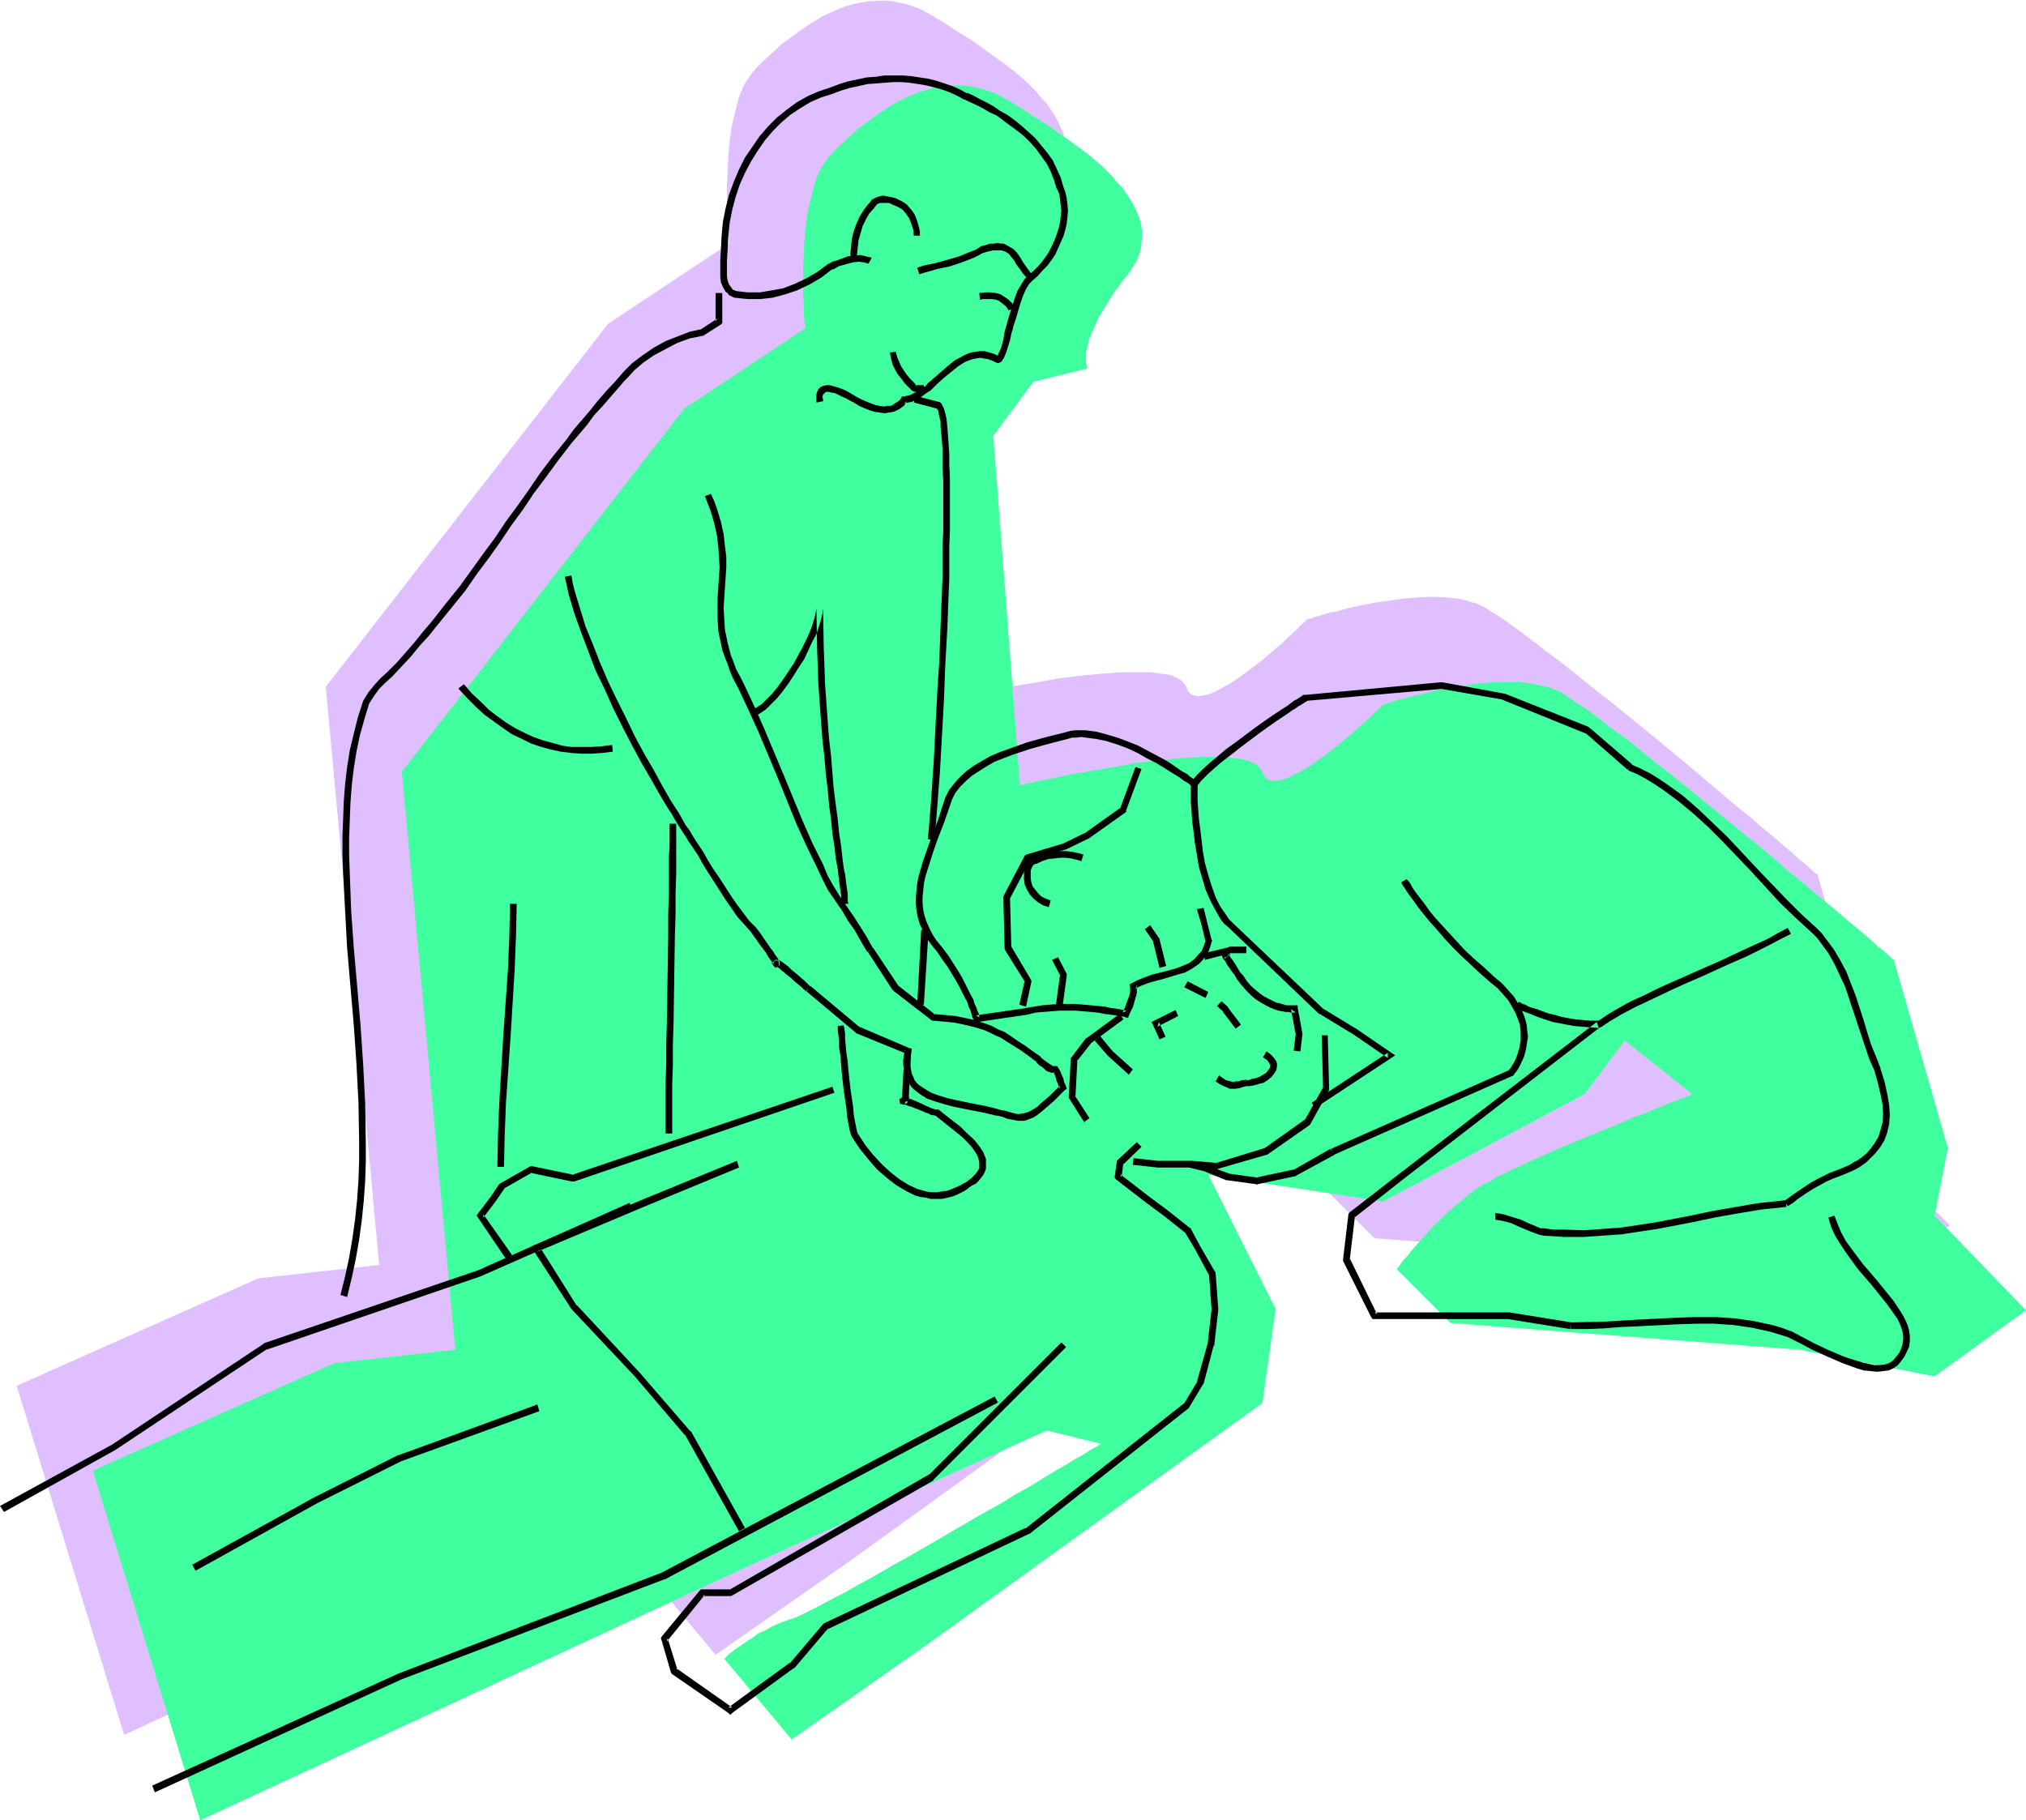 <svg xmlns="http://www.w3.org/2000/svg" fill-rule="evenodd" height="440.713" preserveAspectRatio="none" stroke-linecap="round" viewBox="0 0 3035 2727" width="490.455"><style>.pen1{stroke:none}.brush3{fill:#000}</style><path class="pen1" style="fill:#dfbfff" d="m25 2076 362-161 181-20-80-866 423-544 181-120v-6l-1-3v-5l-1-5v-22l-1-8v-38l1-22 1-22 2-22 3-22 5-21 5-20 3-9 4-9 4-8 5-7 5-7 5-6 12-12 13-12 13-12 15-11 15-11 15-10 16-10 17-8 17-7 18-5 18-3 18-1h10l9 1 9 2 10 2 9 3 9 3 10 5 9 5 20 12 20 13 21 13 21 15 21 15 20 15 19 16 17 17 7 9 8 8 6 9 6 9 5 9 4 9 4 9 2 9 2 9v19l-2 9-3 10-4 9-6 9-6 10-8 9-6 9-7 8-5 9-5 8-5 7-8 14-6 13-5 12-4 10-2 9-2 8v17l1 3v3l1 1v1l-81 20-60 81 40 523h1l3-1 5-1 6-1 8-2 9-2 11-2 11-2 13-3 13-3 15-3 15-2 31-5 33-6 33-4 32-3 16-1 15-1h40l12 2 11 1 9 2 8 4 5 3 5 5 3 5 2 5 3 4 4 3 4 1 6 1 5-1 6-1 7-2 7-3 7-4 7-4 8-4 16-11 16-12 16-12 15-13 14-12 13-12 5-5 5-4 4-5 4-3 3-3 2-2 1-1 1-1 2-1h2l4-1 4-2 5-1 6-2 7-2 7-2 7-1 18-5 18-4 21-4 21-3 21-3 22-2 22-1 21 1 19 2 10 2 9 3 8 2 8 4 4 2 5 3 4 3 6 3 12 8 14 10 15 11 16 12 18 14 19 14 19 15 20 16 21 17 22 17 43 35 44 36 43 36 20 17 20 17 19 16 19 15 17 15 16 13 15 13 13 11 11 10 5 4 5 4 4 4 4 3 3 3 2 2 2 2 2 1h1v1l81 282-20 101 137 142-137 99-202-40-523-40-81-81 1-1 2-3 3-4 5-5 5-7 7-8 7-8 8-9 9-10 9-10 21-20 22-19 11-9 11-8 6-4 8-4 8-4 9-6 10-4 11-6 12-5 12-6 26-11 27-12 55-23 27-11 25-11 12-4 12-5 10-5 10-3 9-4 9-3 7-3 6-2 5-2 3-1 2-1 1-1-101-80-60 80-302 161-262-40 101 201-20 141-503 363-202 141-101-121h1l1-2 2-2 3-3 4-3 5-4 6-4 6-5 7-5 8-4 8-6 9-5 9-4 10-5 11-5 11-4 3-1 3-1 9-4 10-5 12-6 13-6 15-8 16-8 17-10 17-9 19-11 19-11 20-11 40-23 41-24 40-23 20-11 19-12 18-10 17-11 16-9 15-9 14-8 13-8 11-6 9-6 7-4 6-3 1-2h2l1-1-80-20-443 201-826 382-161-523z"/><path class="pen1" style="fill:#3fff9f" d="m139 2203 362-161 181-20-80-866 423-544 181-120v-5l-1-4v-5l-1-5v-22l-1-8v-38l1-22 1-22 2-22 3-22 5-21 5-20 3-9 4-9 4-8 5-7 5-7 5-6 12-12 13-12 13-12 15-11 15-11 15-10 16-10 17-8 17-7 18-5 18-3 18-1h10l9 1 9 2 10 2 9 3 9 3 10 5 9 5 20 12 20 13 21 13 21 15 21 15 20 15 19 16 17 17 7 9 8 8 6 9 6 9 5 9 4 9 4 9 2 9 2 9v10l-1 9-1 9-3 10-4 9-6 9-6 10-8 9-6 9-7 9-5 8-5 8-5 8-8 13-6 14-5 11-4 10-2 9-2 8v17l1 4v2l1 2-81 20-60 81 40 523h4l5-2 6-1 8-2 9-2 11-2 11-2 13-3 13-3 15-2 15-3 31-5 33-6 33-4 32-3 16-1 15-1h40l12 2 10 1 10 3 7 3 6 3 5 5 3 5 2 5 3 4 4 3 4 1 6 1 5-1 6-1 7-2 6-3 8-4 7-4 8-4 16-11 16-12 16-12 15-13 14-12 12-11 6-5 5-5 4-4 4-4 3-2 2-2 1-2h1l2-1 2-1 4-1 4-1 5-2 6-2 6-1 8-2 7-2 18-4 18-5 21-4 21-3 21-3 22-2h43l19 3 10 2 9 2 8 3 8 3 4 2 5 3 4 3 6 4 12 8 14 9 15 11 16 13 18 13 19 14 19 16 20 16 21 16 22 18 43 35 44 36 43 35 20 18 20 16 19 16 19 16 17 14 16 14 15 12 13 11 11 10 5 5 5 3 4 4 4 3 3 3 2 2 2 2 2 1 1 1 81 282-20 101 137 142-137 99-202-40-523-40-81-81h1l2-3 3-4 4-6 6-6 6-8 8-9 8-9 9-10 9-10 21-20 22-19 11-9 11-8 6-4 8-4 8-4 9-6 10-4 11-6 12-5 12-6 25-11 27-12 56-23 27-11 25-11 12-4 12-5 10-4 10-4 9-4 9-3 7-3 6-2 5-2 3-1 2-1 1-1-101-80-60 80-302 161-262-40 101 201-20 141-504 363-201 141-101-121h1l1-2 2-2 3-3 4-3 5-4 6-4 6-4 7-5 8-5 8-6 9-4 9-5 10-5 11-4 11-4 3-1 3-1 9-4 10-5 12-6 13-7 15-8 16-8 17-10 17-9 19-11 19-11 20-11 40-23 41-24 40-23 20-11 19-12 18-10 17-10 16-10 15-9 14-8 13-8 11-6 9-6 7-4 6-3 1-1 2-1 1-1-81-20-442 201-826 383-161-524z"/><path class="pen1 brush3" d="M2270 1510h2l2 1 3 2 5 2 5 2 6 2 7 3 8 3 9 3 9 3 11 2 10 2 11 2 12 1 12 1 13 1-3-9-294 226-76 59-1 1-1 2-8 67v3l42 84 2 3h205-2l93 15 2-10-93-15h-202l4 3-41-84v2l8-67-1 4 75-59 294-227 11-9h-27l-11-1-11-1-12-2-10-2-10-3-9-2-8-3-8-3-7-2-6-2-5-3-4-1-3-2-2-1h-1l-5 9zm-970-84 37 57h1v1l57 44 1 1h2l11 1 11 1 10 1 10 2 17 4 17 5 9 4 8 4 9 4 9 6 10 6 11 7 11 8 12 9h-1l5 5 5 3 4 4 3 2 3 1 3 1h5l-2-1v1l1 1 1 2 1 3 1 3 1 4 2 4 1 5 1 2 1-5-8 8-8 8-7 6-6 5-5 5-5 3-5 3-4 2-4 1-4 1-7 1-9-2-10-3-6-1-7-2-8-2-8-2-16-3-29-6-13-3-13-4-11-4-10-6-9-6-3-3-3-4-2-5-2-4-1-5-1-5-1-5v-6l1-6 1-6 1-5-4-1-75-32 1 1-74-62-6 8 74 62 1 1 76 31-4-6-1 8-1 7v7l1 6 1 6 2 6 2 5 3 5 3 5 4 4 9 7 11 7 12 4 13 4 15 4 30 6 16 3 8 2 8 2 7 1 6 2 5 2 6 1 10 2h9l4-1 5-2 5-2 5-3 5-4 6-5 7-6 7-6 8-8 9-9 3-2-1-3-1-3-2-4-1-5-3-7-2-5-2-3-1-2-2-2h-6l-1-1-2-1-3-2-3-2-4-3-5-4v-1l-13-9-11-8-11-7-10-7-9-6-10-4-9-5-8-3-18-6-19-4-10-2-10-1-11-1-12-1 3 1-56-44 1 1-38-57-8 6zm-29-72-1-4v-11l-1-6-1-7-1-8-1-8-2-9-2-16-2-18-3-19-2-21-3-22-3-23-2-24-2-25-3-26-2-26-2-28-2-28-2-56-1-58h-10l-1 7-2 8-3 10-4 11-5 11-6 12-13 24-16 24-8 11-8 10-8 8-8 8-8 5-7 4 4 9 8-4 9-6 8-8 9-9 9-11 8-11 8-12 8-13 8-12 6-13 6-13 6-11 4-12 3-10 2-9 1-8h-10l1 58 2 57 2 28 2 27 2 27 3 26 2 25 3 24 2 23 3 22 2 21 3 19 2 18 3 16 1 9 1 9 1 7 1 7 1 7v5l1 4v4h10zm107-1000v-7l-1-5-3-11-4-10-5-7-7-8-8-5-8-4-8-2-6-1-5-1-5 1-4 1-4 2-4 2-2 3-2 3v-1l-7 9-7 11-5 11-4 11-3 12-1 11-1 10v10h9l1-9 1-10 1-10 3-10 3-11 5-10 5-9 8-9v-1h1l1-2 2-2 4-2h14l6 3 7 3 7 4 5 6 5 7 3 8 3 9 1 10v-1h9v1zm169 59-8-11-7-10-4-7-5-7-5-5-7-4-7-4h-4l-6-1-5 1h-6l-6 2-8 2-1 1-6 4-8 3-17 7-17 5-18 5-15 3-7 2-6 2 3 10 6-2 7-2 14-4 19-4 18-6 18-7 8-4 7-4-1 1 6-2 5-1 4-1h12l6 2 5 3 4 5 4 5 4 7 4 5 4 6 5 6 5 5 6-6z"/><path class="pen1 brush3" d="m1306 386-9-2-8-2-9 1-10 1-8 3-8 3-7 2-5 3h-1l-16 12-17 10-17 8-18 7-17 3-18 3h-18l-17-2-5-2-3-4-3-4-2-6-1-6v-24l1-16 1-20 2-20 4-20 5-19 6-18 8-18 9-17 10-16 11-16 12-14 13-13 13-11 15-10 15-9 16-7 16-5 13-5 13-4 14-3 13-3 13-1 13-1 13-1h13l12 1 13 2 12 2 12 3 11 3 11 4 11 5 11 6h1l8 4 9 4 10 5 10 6 11 5 20 15 11 8 10 8 9 9 9 10 8 11 8 11 6 12 5 13 4 13h1v1l3 7 1 8 1 9 1 8-1 9-1 8-2 9-3 9-3 8-4 9-4 8-5 8-6 8-6 7-7 7-7 6-3 3-3 3-5 8-6 10-4 11-8 25-7 25-2 12-3 11-2 5-2 4-1 3-1 2 1-1 2 1-8-4-7-2-7-2h-7l-6 1-7 1-6 2-6 3-13 7-11 9-23 20-6 5-3 4-5 3-9 6-10 5-5 1-4 1h-3l-1 3h-1v1l-3 3-5 3-3 2-3 2h-6l-5 1-6-1-6-1-13-5-7-3-8-4-10-6-9-5-8-3-7-2-7-2h-5l-5 1-4 2-3 3-2 4-1 4v13-1l10-2v-3l-1-3 1-4 2-2 1-1 2-1h3l4 1 6 1 8 4 4 2 5 2 5 3 6 3 8 5 9 4 8 3 7 2 7 1 7 1 7-1 6-1 5-2 4-2 4-3 3-2 2-3 1-2 1-1 1-1-5 3 6-1 6-1 6-3 6-3 11-8 5-3 3-3 6-6 11-10 11-9 10-8 11-7 5-2 6-2 5-1 6-1 6 1 6 1 6 2 6 3 3 1 3-1 2-1 2-3 2-3 2-5 2-5 2-7 3-9 2-10 2-6 1-5 4-12 7-24 4-11 4-9 5-8 3-3 2-2 8-7 7-8 7-7 6-8 6-9 4-9 4-9 4-9 3-10 2-9 1-10 1-9-1-10-1-9-2-9-3-8-4-14-6-13-6-13-8-11-9-11-9-11-10-9-10-9-11-9-11-8-11-6-10-7-11-6-10-5-9-5-9-4v1l-11-6-11-5-12-4-12-4-12-3-13-2-13-2-13-1h-27l-13 2-14 1-14 3-14 3-13 4-13 5-18 6-16 7-16 9-15 11-15 12-13 13-13 15-11 16-11 16-9 18-8 19-7 19-5 20-4 20-2 21-1 21-1 15v26l1 8 3 7 4 7 3 2 2 3 4 2 4 2h1l19 2h19l18-2 19-5 18-6 19-9 17-10 17-13v1l4-2 5-3 7-2 7-2 8-2 8-1 8 1 7 2 5-9z"/><path class="pen1 brush3" d="m1400 1259 2-25 2-25 4-52 3-53 3-54 2-53 3-53 2-52 1-25v-48l1-23v-82l-1-18v-16l-1-16-1-13-1-13-1-10-2-9-2-7-2-4-2-4-3-2h-4 3l-35-9-2 10 34 9h2-2l2 2 1 4 1 6 2 7v8l1 10 1 12 1 12v30l1 16v77l-1 21v47l-1 24-1 25-1 26-1 26-1 28-2 27-3 57-3 59-4 61-5 61v-1l10 2zm-344-516 4 11 4 10 3 10 3 10 4 18 2 17 1 16 1 15-2 29-1 16v33l1 17 2 10 2 9 2 10 4 11 4 10 4 12 5 11 7 13 15 32 15 33 29 69 28 69 15 33 16 33 8 17 8 16 11 16 11 16 8 14 10 14 9 16 10 17 9-5-10-18-10-16-9-14-9-13-11-16-10-16-9-16-7-17-16-32-15-34-28-68-29-69-15-34-15-32-6-12-6-11-4-11-4-10-5-19-2-10-2-9-1-17-1-16 2-31 2-30v-16l-2-16-2-18-2-9-2-9-3-10-3-10-4-11-5-11-9 3zm158 735-8-8-8-7-7-6-5-4-5-5-4-3-4-3-3-2-2-1-2-1h-5l-1 1-4 4 3 4 3 3 4-3 2-1v-5l-1-2-1-2-2-3-3-4-3-5-4-5-4-6-5-7-6-9-7-9-1-1-9-9-9-12-9-12-9-13-18-28-9-13-8-13-6-11-6-9-6-9-5-8-4-7-6-8-5-9-5-9-6-9-7-11-12-21-13-24-14-24-14-26-13-27-14-28-13-27-12-28-11-28-11-27-8-26-8-26-3-12-2-12-10 2 3 13 3 14 8 27 10 28 11 29 11 29 14 29 13 29 14 28 14 27 14 26 14 24 13 23 6 10 6 10 6 9 5 9 5 8 5 8 4 6 4 6 2 4 3 4 6 9 6 9 6 11 8 13 9 14 18 28 9 13 9 13 10 11 9 10 5 7 5 7 4 6 4 5 3 4 3 4 2 4 2 3 3 4 2 3 1 2v1l2-6h6l1 6-1 2-1 1h-3 1l2 1 3 2 3 3 3 2 3 3 4 3 4 3 5 5 5 4 6 5 6 6 7-7zm-297-362-16 2-15 1h-30l-14-2-14-4-15-4-14-5-13-6-14-7-13-8-14-10-13-10-12-12-13-12-12-14-8 6v1l13 14 13 13 13 12 14 10 14 10 13 9 15 7 14 7 15 5 15 4 14 3 16 2 15 1h16l15-1 16-2-1-10zm86 118v35l-1 13v56l-1 31v32l-1 65-1 66-1 31v32l-1 29v74h10v-74l1-29v-31l1-32 1-66 1-65 1-32v-31l1-29v-75h-10zm-239 120-1 48-2 49-7 100-6 100-2 49-1 49v-1h10v1l1-48 2-50 7-100 6-99 2-50 1-48h-10zm1675-200 14 6 13 7 13 8 12 8 23 17 23 19 22 20 21 21 21 22 22 23 22 24 22 24 24 23 24 22 7 7 6 8 11 15 9 16 8 17 8 17 6 18 12 36 12 36 6 18 8 18 5 18 4 17 3 15 1 15-1 13-3 11-3 10-6 10-6 8-6 7-6 5-7 5-6 3-6 4-14 6-8 3-8 3-8 4-10 5-11 6-12 8-13 9-7 5-7 5 5 8 8-5 6-5 13-9 11-7 11-6 9-5 9-4 8-3 8-3 14-6 8-4 6-4 7-5 6-6 7-7 8-10 6-10 4-11 3-13 1-14-1-15-3-17-4-18-6-19v-1l-7-18-7-17-6-19-5-17-12-37-7-18-7-18-9-17-10-17-12-16-6-8-7-7-24-22-23-23-23-24-22-23-42-45-22-21-22-21-23-20-25-18-12-8-13-8-14-7-14-6-4 8v1zm300 670 4 14 6 13 8 13 8 12 18 25 19 22 13 16 12 15 10 14 5 7 3 6 3 7 2 7 1 6v6l-1 7-2 6-3 7-5 6-4 5-6 4-6 2-8 1h-8l-9-2-9-2-10-3-10-3-11-4-21-9-21-10-19-10-15-8h-1l-13-5-14-4-14-3-14-3-28-4-29-2h-30l-29 1-60 3-49 3-49 1v10h25l25-1 24-2 24-1 60-3 29-1h28l29 2 28 4 13 3 14 3 13 4 13 4 16 8 21 11 22 10 23 10 11 4 11 4 10 3 11 1 9 1 9-1 8-1 7-3 7-5 5-6 5-7 4-8 3-7 1-8v-8l-1-7-2-8-3-7-4-8-5-8-10-15-13-16-13-16-19-22-9-12-9-12-8-11-7-13-5-12-5-13-9 3z"/><path class="pen1 brush3" d="m2675 1798-19 2-19 2-19 3-17 3-35 6-33 7-52 10-26 4-27 4-27 2-28 2-30-1h-15l-16-2h-4l-5-2-7-3-7-3-11-5-13-4-13-4-6-1-6-1v10l5 1 6 1 12 3 11 5 12 5 7 3 8 3 6 2 5 1 16 1 15 1h30l29-2 28-2 26-4 27-4 26-5 26-5 33-7 34-6 18-3 18-3 19-2 19-2-1-10zm3-408-15 8-16 9-33 15-34 16-34 15-43 19-20 9-20 10-20 9-18 10-17 10-16 11 6 8 15-10 17-10 19-10 19-9 19-9 21-10 20-9 21-9 35-16 34-15 34-17 15-8 16-8-5-9zM1520 461l-4-7-5-5-6-4-6-4-7-2-8-1h-8l-9 1 1 10 5-1h13l6 1 5 2 5 4 5 4 4 6 9-4zm925 684-64-55h-1v-1l-126-50h-1l-93-17h-1l-204 19h-3l-2 2-2 1-3 2-3 2-4 2-9 7-11 7-12 8-13 9-14 10-28 21-14 10-13 11-12 10-11 10-9 9-4 5-3 4 8 7 3-4 4-5 9-9 11-10 12-10 13-10 14-11 28-21 14-10 13-9 12-8 10-7 5-3 4-3 4-2 3-2 3-2 2-1 1-1h-2l204-18h-1l92 16h-1l126 51-1-1 63 55 7-8z"/><path class="pen1 brush3" d="m1538 1510-76 11 5 3v-3l-1-3-2-4-1-4-3-6-2-7-4-7-4-8-4-8-5-10-6-10-7-11-7-11-9-12-9-11-6-9-5-10-4-9-3-9-2-9-1-10v-9l1-10 1-10 2-10 6-19 6-19 7-20 9-23 8-23 4-12 5-10 7-9 9-9 9-8 11-7 11-7 12-7 13-5 13-5 27-9 29-8 27-7 7-2h6l8-1 7 1 15 2 15 3 16 5 16 6 15 7 14 8 14 7 13 8 11 7 10 6 8 6 4 2 3 2 2 2 1 1 2 1 6-8h-1l-1-1-2-2-3-2-3-2-3-3-9-5-10-7-12-8-13-7-15-8-15-8-15-6-16-6-17-5-15-4-16-2h-15l-8 1-7 2-28 7-29 8-28 10-14 5-14 6-12 7-12 7-11 8-10 9-8 9-8 10-6 12-4 12-7 22-9 23-7 20-7 20-6 21-2 10-1 10-1 11v10l1 11 2 10 3 10 5 10 5 10 7 10 9 11 8 12 8 11 6 10 6 10 5 9 4 8 4 8 4 7 2 7 3 6 1 4 1 4 1 3 1 1v1l1 4h5l75-11-1-10z"/><path class="pen1 brush3" d="M1784 1174v29l1 13 1 15 2 15 2 17 3 18 3 18 5 17 5 17 7 16 8 15 8 14 5 6 6 5 136 130h1l51 31 51 35v-8l-114 75 5 8 114-75 6-4-6-4-51-35-51-31 1 1-137-130-5-5-4-6-9-13-7-14-6-17-5-16-5-18-3-17-2-17-2-17-2-15-1-14-1-13v-26h-10z"/><path class="pen1 brush3" d="m1998 1730 267-118h1l1-1 1-1 1-2 2-2 4-6 4-8 4-9 3-11 2-13 1-6-1-7-1-11-3-11-4-10-6-11-6-10-9-10-9-10-11-9-15-14-15-13-14-13-12-13-12-13-11-12-10-11-9-11-7-10-7-9-6-8-5-7-3-6-3-4-2-2-1-1-8 5 1 1 1 3 3 4 3 5 5 7 6 8 7 10 8 10 9 11 10 11 11 13 12 13 13 13 14 13 15 14 16 14 10 8 8 9 8 9 6 10 5 9 4 10 3 9 1 10v13l-2 11-3 10-3 8-4 7-3 5-3 3v1l-1 1 2-2-267 118 4 9zm-424-381-8-3-6-3-5-5-4-5-4-5-2-6-1-6v-12l2-5 2-3 3-2h2l8-4 9-3 9-1 9-1h9l8 1 8 2 7 2 3-10-8-2-9-2-9-1h-10l-10 1-10 2-10 3-9 4 1-1-3 2-3 1-2 3-3 3-2 3-1 4-1 5v12l1 8 3 7 4 7 5 6 7 6 8 5 9 3 3-10zm318 235 6 4 3 4 2 4-1 4-2 3-3 4-5 3-5 3-5 2-6 1-5 2h-4l-1-1-1 1h-4l-6 2h-4l-4 1-3-1-4-1-4-1-4-3-6-4-5 9 6 4 6 3 5 2 4 2h9l6-1 6-2 5-1h-2 6l6-1 7-2 8-2 6-4 5-4 5-6 3-5 1-6v-3l-1-4-2-3-3-4-4-4-6-4-5 9zm-99-222 7 24 6 25v-2l-2 6-2 5-2 5-4 4-7 8-8 6-10 4-10 4-23 6-12 3-11 4-10 4-10 5-3 2 1 3v8l-1 5-2 5-4 11-2 5-2 5 6-3h-2l-3-1-5-1-7-1-7-1-9-2-10-1-11-1-11-1-12-1h-25l-13 1-12 1-12 2-12 2 2 10 12-3 11-1 13-1 12-1h24l12 1 12 1 10 1 10 2 8 1 8 1 6 1 5 1h2l2 1 4 1 1-4 1-1v-1l2-4 3-6 2-7 4-14v-12l-2 5 8-4 10-4 10-3 12-3 23-7 11-3 11-6 10-7 4-4 4-5 4-5 3-6 2-6 2-7 1-2-1-1-6-24-6-24-10 2z"/><path class="pen1 brush3" d="m1747 1447-10-40v-1l-1-1-13-19-8 6 13 19-1-2 10 41 10-3zm-46-298-23 62 2-2-52 37h1l-35 17h1l-57 17-2 1-1 1-31 59-1 2v1l2 77v1l1 2 30 48-1-3-8 36 10 3 8-37v-2l-1-2-29-49v3l-2-77v2l31-59-3 3 57-18 35-17v-1h1l52-37 1-1v-2l23-62-9-3zm-317-572h-13l3 2-5-6-6-6-5-6-4-6-4-6-3-7-3-7-2-8-9 1 2 10 2 8 4 8 4 7 5 6 5 7 12 12v-1l2 2h15v-10zm-129 960v7l1 7 1 8v11l2 11 1 13 1 13 3 27 4 27 1 12 2 11 2 10 2 7 1 1v1l12 18 13 16 13 15 15 13 13 10 15 9 14 7 7 2 8 1 8 2h17l9-2 8-2 7-3 8-4 8-5h-1l6-4 6-3 4-4 4-5 3-4 2-4 2-5v-15l-2-5-2-5-6-9-8-10-10-9-10-10-22-17-10-8-1-1h-5l-6-2-7-3-6-3-9-4-7-3-6-2h-7l4 4-2 5 4-2 2-4 1-3v-2h-10v1h-1l-1 1-3 2 1 4v1l1 2h2l3 1h3l2 1 6 2 13 5 5 2 4 2 4 1 3 2 6 1 4 1-3-1 10 8 20 16 10 8 9 9 7 8 6 9 2 4 1 4 1 4v8l-1 3-2 3-3 4-3 3-3 3-9 7h-1l-7 4-7 3-7 3-6 2-8 1-7 1h-8l-7-1-14-4-13-6-13-8-14-11-13-12-13-14-12-15-11-17v1l-2-8-2-10-2-11-1-12-4-27-3-27-1-13-2-13-1-11-1-10v-9l-1-6v-2l-1-2v-2l-9 1z"/><path class="pen1 brush3" d="m1355 1574-4 76h10l4-75-10-1zm625-23 2 80v-2l-28 50 1-2-62 44 1-1-75 23 2-1-35-3h-51l-37-4-1 10 37 4h51l34 4h2v-1l76-22h1l63-44 1-1 1-1 28-51v-2l-2-80h-9zm-348 124-22-34 1 3 3-57-1 3 22-28-1 1 49-36-6-8-49 36h-1l-22 29-1 1v2l-3 56v2l1 1 22 35 8-6z"/><path class="pen1 brush3" d="m1590 2011-198 198 1-1-301 174 2-1h-44l-2 2-57 69-1 2 1 3 14 48 1 2 1 1 84 58 3 3 3-3 92-67h1l50-59-1 1 302-143h1l238-188h1v-1l21-35 1-1 15-57h1v-1l6-53v-1l-4-54v-1l-1-1-22-38-14-26v-1h-1l-34-27-27-20-44-34 2 5 3-22-1 3 28-27-7-7-28 26-2 2v1l-3 22v3l2 2 44 34 27 20 34 27-2-2 15 25 21 39v-2l4 54v-1l-6 53v-1l-16 57 1-1-21 35 1-2-238 188v-1l-302 143-1 1-50 59v-1l-92 67h6l-84-59 2 3-15-48-1 5 57-70-4 2h43l2-1 301-172v-1l1-1 198-198-7-7zm-486-272-139 57-164 69-5 3 3 5 57 88 95 101 75 88v-1l81 145 9-5-81-145h-1l-76-88-94-101v1l-56-89-3 8 164-69 138-57-3-10z"/><path class="pen1 brush3" d="m943 1802-227 101-320 109-1 1-227 151-168 92 6 9 167-93 227-151-1 1 321-110 227-100-4-10zm547 290-499 264-394 151-369 168 4 10 369-169 394-150h1l499-265-5-9zm458-517 3-25v-2l-7-38v-4h-17l-10-3-5-1-6-3-6-3-6-3-7-5-6-5-7-6-6-7-6-9-4-4-3-5-4-7-4-6-3-4-2-3-1-2-1-2v4l-2 1-1 1h-4 1l1 2 8-6-5-5-3-1h-1l-2 1-1 1-1 2v2l1 3 1 3 2 2 2 3 2 4 3 4 4 6 4 5 4 7 7 9 7 8 7 7 7 6 8 5 7 4 6 3 7 3 6 2 6 1 5 1h4l4 1h6v-1l-6-4 7 38v-1l-3 25 10 1zm-89-40-19-25v-1l-10-9-7 7 10 9h-1l19 25 8-6zm-49-49-31-16-5 9 32 16 4-9zm-113 116-31-28-18-22-8 7 19 22 32 29 6-8z"/><path class="pen1 brush3" d="M1867 1418h-26v1l-38 9 2 10 38-10h-1 25v-10zm-106 95-32 16-4 2 2 4 10 22 9-4-10-22-2 7 31-16-4-9zm-514 115-390 132h3l-63-13h-2l-2 1-44 25-1 1-1 1-12 18-19 25-2 3 2 3 42 62 9-6-43-61v5l19-25 13-19-2 1 44-25-3 1 62 13h3l390-133-3-9zm-442 476-208 76h-1l-125 63-183 101 5 9 182-101 126-63 207-75-3-10zm1188-383-56 32 1-1-56 12h1l-43-6h1l-32-12v-1l-26-6-2 10 25 6h-1l32 13h1l44 6 1 1 1-1 56-12h1l1-1 57-31-6-9zm-417-283 13 25-1-3-6 44 10 2 6-44v-3l-13-25-9 4zm-504-999v42l3-4-26 17 2-1-18 4-18 7-18 7-18 10-16 11-16 12-13 13-6 7-6 7-14 15-13 15-12 15-12 14-12 14-10 14-21 26-19 25-17 25-17 24-17 23-16 24-17 23-18 25-18 25-21 26-11 14-11 14-12 14-12 15-13 15-14 16-15 15-10 9-9 10-9 11-8 13-8 25-6 24-6 25-4 25-3 26-2 25-1 27-1 26v28l1 27 3 56 3 56 5 58 5 58 4 58 3 58 1 58v29l-1 29-2 29-3 29-4 29-5 29-6 28-7 28 10 3 7-29 6-28 5-29 4-29 3-30 2-28 1-30v-29l-1-59-3-58-4-59-5-58-5-57-2-28-2-28-2-55-1-27v-27l1-27 1-26 2-26 3-25 4-25 5-24 7-25 7-23 7-11 8-11 9-9 10-9 15-16 14-15 13-16 13-14 12-15 22-27 21-26 18-26 18-24 17-24 16-24 17-23 16-24 18-24 19-26 20-26 12-14 11-13 11-15 13-14 13-15 14-16 4-5 6-6 11-12 13-11 16-11 17-9 17-9 19-7 10-2 10-2h1l1-1 25-16 2-2v-45h-10zm308 954-6 112h10l7-111-11-1z"/></svg>
